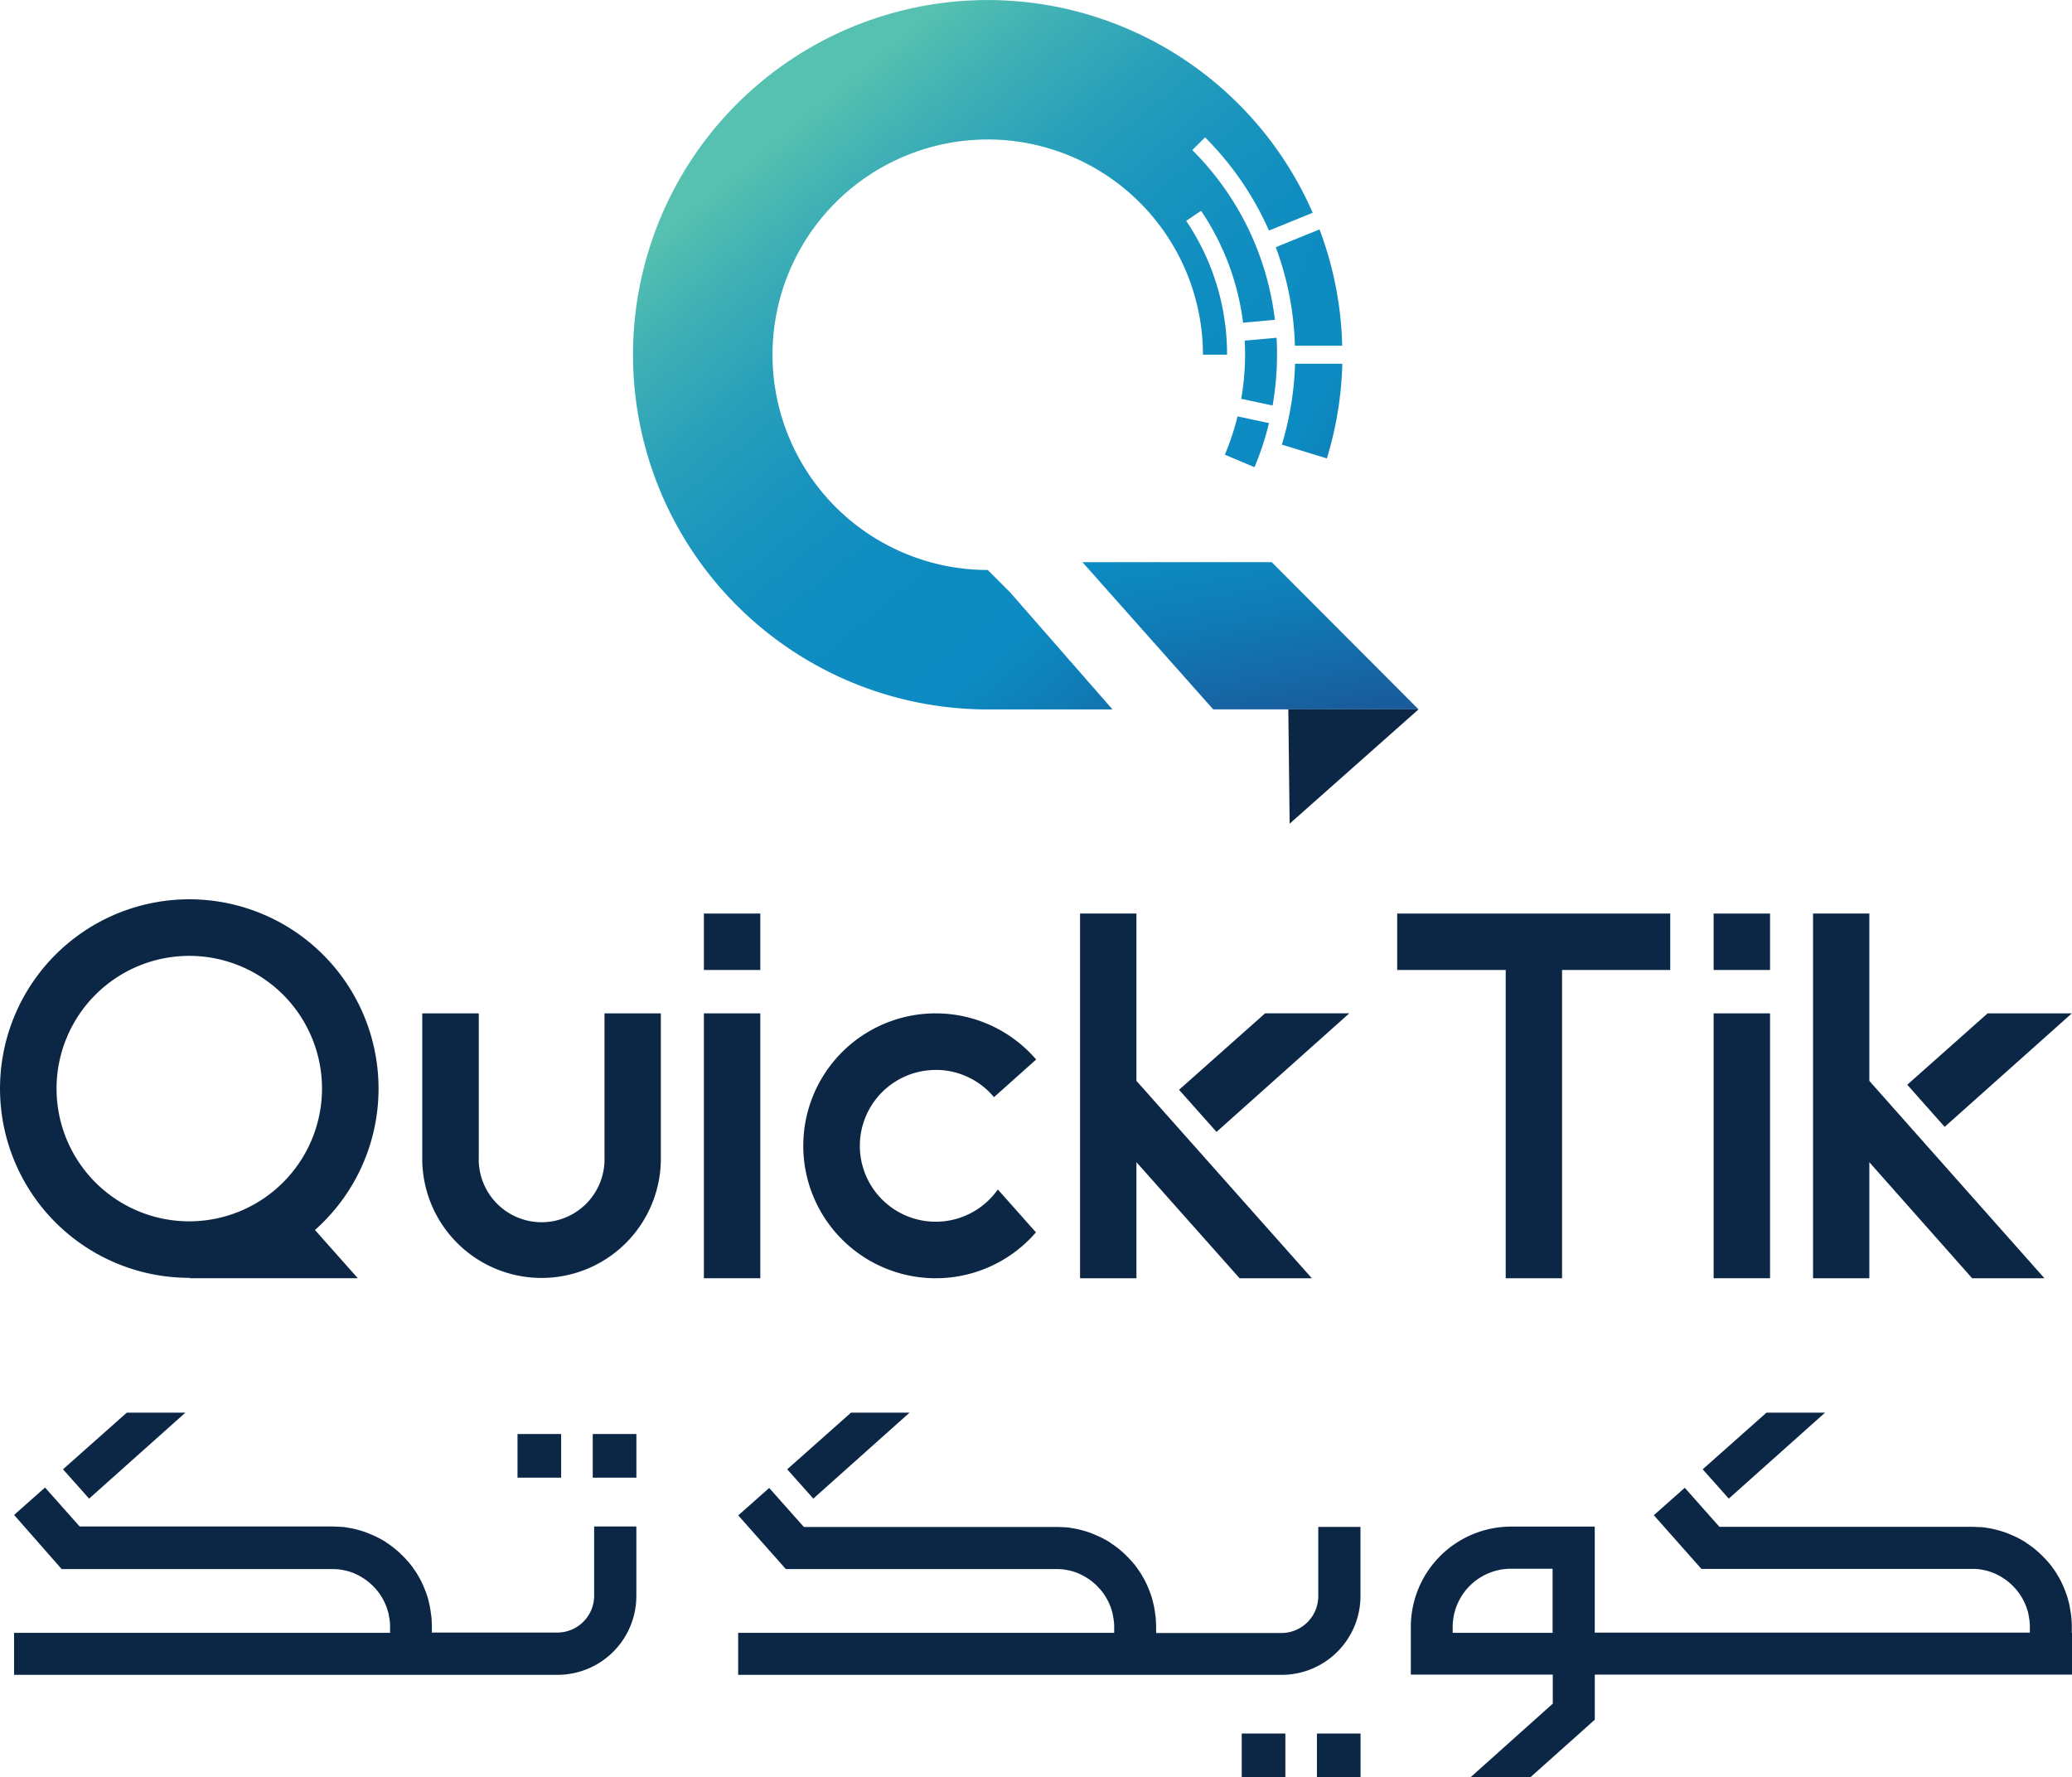 <svg id="quick-tik" xmlns="http://www.w3.org/2000/svg" xmlns:xlink="http://www.w3.org/1999/xlink" width="107.124" height="91.881" viewBox="0 0 107.124 91.881">
  <defs>
    <linearGradient id="linear-gradient" x1="-1.013" y1="-3.318" x2="0.924" y2="1.582" gradientUnits="objectBoundingBox">
      <stop offset="0.04" stop-color="#56c1b0"/>
      <stop offset="0.12" stop-color="#42b2b4"/>
      <stop offset="0.24" stop-color="#2aa1ba"/>
      <stop offset="0.36" stop-color="#1994be"/>
      <stop offset="0.49" stop-color="#0f8dc1"/>
      <stop offset="0.66" stop-color="#0c8bc2"/>
      <stop offset="0.76" stop-color="#107ab4"/>
      <stop offset="0.95" stop-color="#1d4e92"/>
      <stop offset="1" stop-color="#214289"/>
    </linearGradient>
    <linearGradient id="linear-gradient-2" x1="-8.19" y1="-5.561" x2="6.554" y2="4.647" xlink:href="#linear-gradient"/>
    <linearGradient id="linear-gradient-3" x1="-5.252" y1="-4.383" x2="3.48" y2="2.919" xlink:href="#linear-gradient"/>
    <linearGradient id="linear-gradient-4" x1="-7.216" y1="-8.338" x2="4.747" y2="5.274" xlink:href="#linear-gradient"/>
    <linearGradient id="linear-gradient-5" x1="-3.889" y1="-2.763" x2="4.058" y2="3.183" xlink:href="#linear-gradient"/>
    <linearGradient id="linear-gradient-6" x1="0.221" y1="0.123" x2="0.998" y2="1.097" xlink:href="#linear-gradient"/>
  </defs>
  <g id="Group_3430" data-name="Group 3430" transform="translate(32.727)">
    <path id="Path_5599" data-name="Path 5599" d="M282.508,145.3H271.891l-6.761-7.611h9.785Z" transform="translate(-241.895 -108.627)" fill="url(#linear-gradient)"/>
    <path id="Path_5600" data-name="Path 5600" d="M322.3,173.75l-6.664,5.91-.068-5.91Z" transform="translate(-281.688 -137.076)" fill="#0c2645"/>
    <g id="Group_3429" data-name="Group 3429">
      <path id="Path_5601" data-name="Path 5601" d="M305.864,82.73l-1.648.148c.013.243.021.483.021.728a13.423,13.423,0,0,1-.2,2.28l1.623.346a15.217,15.217,0,0,0,.228-2.626C305.891,83.313,305.881,83.021,305.864,82.73Z" transform="translate(-272.592 -65.268)" fill="url(#linear-gradient-2)"/>
      <path id="Path_5602" data-name="Path 5602" d="M313.96,93.271l2.33.713a18.21,18.21,0,0,0,.8-4.895h-2.444a15.966,15.966,0,0,1-.682,4.183Z" transform="translate(-280.418 -70.285)" fill="url(#linear-gradient-3)"/>
      <path id="Path_5603" data-name="Path 5603" d="M300.676,101.99a13.19,13.19,0,0,1-.656,1.98l1.532.646a14.7,14.7,0,0,0,.749-2.28Z" transform="translate(-269.421 -80.463)" fill="url(#linear-gradient-4)"/>
      <path id="Path_5604" data-name="Path 5604" d="M312.49,57.11a15.841,15.841,0,0,1,.988,5.091h2.446a18.215,18.215,0,0,0-1.174-6.011Z" transform="translate(-279.258 -44.33)" fill="url(#linear-gradient-5)"/>
      <path id="Path_5605" data-name="Path 5605" d="M173.388,7.21a11.14,11.14,0,0,1,11.128,11.128h1.247a12.309,12.309,0,0,0-2.113-6.919l.77-.521a13.241,13.241,0,0,1,2.17,5.786l1.646-.148a14.845,14.845,0,0,0-4.27-8.776l.659-.659a15.893,15.893,0,0,1,3.305,4.819l2.261-.92a18.337,18.337,0,1,0-16.8,25.677h6.41l.032-.008-5.29-6.049-1.152-1.152a11.128,11.128,0,1,1,0-22.256Z" transform="translate(-155.05)" fill="url(#linear-gradient-6)"/>
    </g>
  </g>
  <g id="Group_3431" data-name="Group 3431" transform="translate(0 46.495)">
    <path id="Path_5606" data-name="Path 5606" d="M475.678,248.21h-4.354L467.17,251.9l1.933,2.178Z" transform="translate(-368.563 -242.315)" fill="#0b2745"/>
    <rect id="Rectangle_575" data-name="Rectangle 575" width="2.917" height="2.917" transform="translate(88.596 0.735)" fill="#0b2745"/>
    <path id="Path_5607" data-name="Path 5607" d="M112.852,255.642a3.252,3.252,0,1,1-6.5,0V248.21H103.43v7.432a6.168,6.168,0,1,0,12.335,0V248.21h-2.913Z" transform="translate(-81.599 -242.315)" fill="#0b2745"/>
    <path id="Path_5608" data-name="Path 5608" d="M342.23,226.677h5.61v15.938h2.913V226.677h5.593V223.76H342.23Z" transform="translate(-269.994 -223.025)" fill="#0b2745"/>
    <rect id="Rectangle_576" data-name="Rectangle 576" width="2.917" height="13.694" transform="translate(88.596 5.895)" fill="#0b2745"/>
    <rect id="Rectangle_577" data-name="Rectangle 577" width="2.917" height="2.917" transform="translate(36.391 0.735)" fill="#0b2745"/>
    <rect id="Rectangle_578" data-name="Rectangle 578" width="2.917" height="13.694" transform="translate(36.391 5.895)" fill="#0b2745"/>
    <path id="Path_5609" data-name="Path 5609" d="M267.465,223.76H264.55v18.855h2.915v-6l5.332,6h3.736l-9.068-10.205Z" transform="translate(-208.71 -223.025)" fill="#0b2745"/>
    <path id="Path_5610" data-name="Path 5610" d="M447,232.406V223.76H444.09v18.855H447v-6l5.315,6h3.738l-9.032-10.18Z" transform="translate(-350.354 -223.025)" fill="#0b2745"/>
    <path id="Path_5611" data-name="Path 5611" d="M288.8,252.161l1.936,2.178,6.864-6.13h-4.352Z" transform="translate(-227.842 -242.315)" fill="#0b2745"/>
    <path id="Path_5612" data-name="Path 5612" d="M19.571,230.065a9.785,9.785,0,1,0-9.785,9.783h.036l-.036.021H18.5l-2.216-2.495A9.765,9.765,0,0,0,19.571,230.065Zm-9.785,6.862a6.862,6.862,0,1,1,6.862-6.862A6.87,6.87,0,0,1,9.785,236.927Z" transform="translate(0 -220.28)" fill="#0b2745"/>
    <path id="Path_5613" data-name="Path 5613" d="M203.617,251.133a3.916,3.916,0,0,1,3.01,1.41l2.18-1.948a6.847,6.847,0,1,0-.011,8.937l-1.971-2.218a3.923,3.923,0,1,1-3.208-6.178Z" transform="translate(-155.237 -242.315)" fill="#0b2745"/>
  </g>
  <g id="Group_3433" data-name="Group 3433" transform="translate(0.728 73.032)">
    <path id="Path_5614" data-name="Path 5614" d="M192.82,348.93l3.3-2.93h3.027l-4.977,4.445Z" transform="translate(-152.849 -346)" fill="#0b2745"/>
    <path id="Path_5615" data-name="Path 5615" d="M15.43,348.93l3.3-2.93h3.029l-4.979,4.445Z" transform="translate(-12.901 -346)" fill="#0b2745"/>
    <path id="Path_5616" data-name="Path 5616" d="M507.47,398.26v0Z" transform="translate(-401.084 -387.229)" fill="#0b2745"/>
    <path id="Path_5617" data-name="Path 5617" d="M379.743,371.87v-.355c0-.065,0-.133-.008-.211v-.023c-.006-.08-.011-.16-.019-.241s-.021-.175-.036-.257-.027-.173-.044-.258l0-.021c-.017-.076-.034-.154-.053-.228s-.036-.129-.053-.2l-.017-.059h0c-.049-.158-.11-.315-.173-.466-.032-.078-.065-.154-.1-.23-.021-.042-.04-.08-.057-.12s-.042-.074-.059-.112-.051-.093-.078-.135l-.042-.074c-.023-.038-.044-.074-.068-.11s-.046-.072-.07-.108-.046-.068-.072-.1-.044-.065-.07-.1-.055-.074-.084-.112c-.013-.015-.023-.03-.034-.042-.04-.044-.076-.091-.116-.133s-.082-.1-.127-.139-.087-.093-.131-.135c-.065-.065-.133-.127-.2-.192l-.082-.072c-.03-.023-.055-.046-.082-.07l-.049-.042c-.038-.03-.072-.057-.11-.084s-.072-.055-.112-.082c-.015-.01-.03-.021-.042-.032-.042-.032-.087-.057-.12-.078-.017-.013-.032-.023-.046-.036l-.046-.032-.032-.021-.122-.072c-.044-.027-.087-.049-.127-.072-.063-.036-.129-.068-.194-.1l-.015-.006c-.038-.019-.074-.036-.112-.051s-.087-.04-.129-.055c-.087-.038-.171-.072-.262-.108h0l-.036-.013c-.044-.017-.091-.034-.135-.046l-.074-.023-.027-.008c-.044-.015-.093-.03-.139-.04l-.074-.019c-.025-.008-.051-.015-.076-.021l-.1-.023-.078-.015a1.245,1.245,0,0,0-.129-.025c-.042-.008-.084-.015-.127-.021l-.072-.013c-.055-.008-.114-.015-.171-.021l-.049,0-.08-.006c-.025,0-.049,0-.072,0-.042,0-.082-.006-.127-.008-.072,0-.146-.006-.217-.006H361.525l-.445-.5h0l-1.347-1.518-1.6,1.418,2.461,2.776h13.963c.051,0,.106,0,.156,0a1.118,1.118,0,0,1,.112.008l.046,0c.03,0,.057.006.093.013a.472.472,0,0,1,.1.015.733.733,0,0,1,.08.015l.07.015c.008,0,.015,0,.023,0,.025.006.051.013.076.021s.057.015.084.021l.038.011.165.055c.042.015.082.032.127.049l.068.032a2.4,2.4,0,0,1,.232.118c.051.03.106.059.154.093s.1.065.15.1a3.049,3.049,0,0,1,.257.211l.04.038a1.137,1.137,0,0,1,.1.1c.046.046.1.1.139.15l.108.135a2.776,2.776,0,0,1,.234.367h0c.032.055.059.114.087.171a.2.2,0,0,0,.011.021l.015.038c.013.027.025.055.036.084a1.249,1.249,0,0,1,.061.169c.011.03.019.059.03.091a1.406,1.406,0,0,1,.049.179.032.032,0,0,0,0,.019c.011.053.025.12.036.19,0,.025.008.046.011.072.008.061.017.127.021.194v0c.006.068.008.135.008.2v.3H363.613l-8.534,0v-5.482h-4.325a5.19,5.19,0,0,0-5.184,5.186v2.467h7.339v1.5l-4.236,3.791h3.094l3.314-2.961v-2.33h24.673V371.87Zm-26.844,0h-5.165v-.3a3.014,3.014,0,0,1,3.01-3.014H352.9v3.307Z" transform="translate(-273.357 -360.485)" fill="#0b2745"/>
    <rect id="Rectangle_579" data-name="Rectangle 579" width="2.256" height="2.256" transform="translate(29.918 1.106)" fill="#0b2745"/>
    <rect id="Rectangle_580" data-name="Rectangle 580" width="2.256" height="2.256" transform="translate(26.028 1.106)" fill="#0b2745"/>
    <g id="Group_3432" data-name="Group 3432" transform="translate(63.47 16.59)">
      <rect id="Rectangle_581" data-name="Rectangle 581" width="2.256" height="2.256" transform="translate(3.888)" fill="#0b2745"/>
      <rect id="Rectangle_582" data-name="Rectangle 582" width="2.256" height="2.256" fill="#0b2745"/>
    </g>
    <path id="Path_5618" data-name="Path 5618" d="M234.09,398.26v0Z" transform="translate(-185.408 -387.229)" fill="#0b2745"/>
    <path id="Path_5619" data-name="Path 5619" d="M213,366.371v3.578a4.077,4.077,0,0,1-4.074,4.076h-28.1v-2.172h19.44v-.3a1.675,1.675,0,0,0-.008-.2v0c0-.065-.013-.131-.021-.194a.421.421,0,0,0-.011-.072c-.011-.07-.025-.135-.036-.19,0-.006,0-.013,0-.019-.015-.059-.03-.12-.049-.179-.011-.032-.019-.061-.03-.091a1.611,1.611,0,0,0-.061-.169c-.011-.03-.023-.057-.036-.085l-.015-.038-.011-.021c-.027-.057-.055-.116-.087-.171h0a2.918,2.918,0,0,0-.234-.367l-.108-.135c-.044-.051-.093-.1-.139-.15a1.148,1.148,0,0,0-.1-.1l-.04-.038c-.082-.074-.169-.144-.258-.211-.049-.036-.1-.068-.15-.1s-.1-.063-.154-.093c-.076-.042-.152-.082-.232-.118l-.068-.032a1.031,1.031,0,0,0-.127-.049c-.055-.021-.11-.038-.165-.055l-.038-.011c-.027-.006-.055-.015-.084-.021s-.051-.015-.076-.021a.046.046,0,0,1-.023,0l-.07-.015a.745.745,0,0,0-.08-.015.686.686,0,0,0-.1-.015c-.036-.006-.063-.008-.093-.013l-.046,0c-.042,0-.076-.006-.112-.008s-.106,0-.156,0H183.291l-2.461-2.776,1.6-1.418,1.347,1.516h0l.445.5h13.036c.072,0,.146,0,.217.006.042,0,.084,0,.127.008a.423.423,0,0,1,.072,0l.08.006.049,0c.057.006.116.013.171.021l.072.013c.042.006.084.013.127.021s.087.015.129.025l.078.015.1.023c.025.006.051.013.076.021l.074.019.139.04.027.008.074.023.135.046.036.013h0c.091.036.175.07.262.108.042.017.084.038.129.055l.112.051a.044.044,0,0,1,.015.006c.065.036.129.068.194.1.04.023.08.044.127.072l.122.072.032.021a.448.448,0,0,1,.046.032c.017.013.032.023.046.036.034.021.078.046.12.078.015.01.03.021.042.032.04.027.076.053.112.082s.072.055.11.084l.049.042c.027.023.053.046.082.07l.082.072c.068.063.135.127.2.192.044.042.089.089.131.135s.084.093.127.139.076.089.116.133a.333.333,0,0,0,.034.042c.03.038.057.074.084.112s.046.063.07.1.046.068.072.1.044.07.07.108.044.072.068.11l.042.074c.027.042.051.089.078.135s.04.074.059.112.038.078.057.12c.038.076.072.152.1.23a4.873,4.873,0,0,1,.173.464h0l.017.061c.019.065.038.129.053.2s.038.152.053.228l0,.021c.019.084.034.171.044.258s.025.169.036.258.013.16.019.241v.023c0,.076.006.143.008.211v.355h6.484a1.907,1.907,0,0,0,1.9-1.906v-3.578H213Z" transform="translate(-143.39 -360.469)" fill="#0b2745"/>
    <path id="Path_5620" data-name="Path 5620" d="M417.06,348.93l3.3-2.93h3.027l-4.977,4.445Z" transform="translate(-329.758 -346)" fill="#0b2745"/>
    <path id="Path_5621" data-name="Path 5621" d="M56.7,398.26v0Z" transform="translate(-45.46 -387.229)" fill="#0b2745"/>
    <path id="Path_5622" data-name="Path 5622" d="M35.622,366.371v3.578a4.077,4.077,0,0,1-4.074,4.076H3.45v-2.172H22.89v-.3a1.677,1.677,0,0,0-.008-.2v0c0-.065-.013-.131-.021-.194a.421.421,0,0,0-.011-.072c-.011-.07-.025-.135-.036-.19,0-.006,0-.013,0-.019-.015-.059-.03-.12-.049-.179-.011-.032-.019-.061-.03-.091a1.607,1.607,0,0,0-.061-.169c-.011-.03-.023-.057-.036-.085l-.015-.038-.011-.021c-.027-.057-.055-.116-.087-.171h0a2.92,2.92,0,0,0-.234-.367l-.108-.135c-.044-.051-.093-.1-.139-.15a1.15,1.15,0,0,0-.1-.1l-.04-.038c-.082-.074-.169-.144-.258-.211-.049-.036-.1-.068-.15-.1s-.1-.063-.154-.093c-.076-.042-.152-.082-.232-.118l-.068-.032a1.03,1.03,0,0,0-.127-.049c-.055-.021-.11-.038-.165-.055l-.038-.011c-.027-.006-.055-.015-.084-.021s-.051-.015-.076-.021a.046.046,0,0,1-.023,0l-.07-.015a.746.746,0,0,0-.08-.015.685.685,0,0,0-.1-.015c-.036-.006-.063-.008-.093-.013l-.046,0c-.042,0-.076-.006-.112-.008s-.106,0-.156,0H5.911L3.45,365.758l1.6-1.418,1.347,1.516h0l.445.5H19.874c.072,0,.146,0,.217.006.042,0,.084,0,.127.008a.423.423,0,0,1,.072,0l.08.006.049,0c.057.006.116.013.171.021l.072.013c.042.006.084.013.127.021s.087.015.129.025l.078.015.1.023c.025.006.051.013.076.021l.074.019.139.04.027.008.074.023.135.046.036.013h0c.091.036.175.07.262.108.042.017.084.038.129.055l.112.051a.043.043,0,0,1,.015.006c.065.036.129.068.194.1.04.023.08.044.127.072l.122.072.032.021a.447.447,0,0,1,.046.032c.017.013.032.023.046.036.034.021.078.046.12.078.015.01.03.021.042.032.04.027.076.053.112.082s.072.055.11.084l.049.042c.027.023.053.046.082.07l.082.072c.068.063.135.127.2.192.044.042.089.089.131.135s.084.093.127.139.076.089.116.133a.334.334,0,0,0,.034.042c.03.038.057.074.084.112s.046.063.07.1.046.068.072.1.044.07.07.108.044.072.068.11l.042.074c.027.042.051.089.078.135s.04.074.059.112.038.078.057.12c.038.076.072.152.1.23a4.877,4.877,0,0,1,.173.464h0l.017.061c.019.065.038.129.053.2s.038.152.053.228l0,.021c.019.084.034.171.044.258s.025.169.036.258.013.16.019.241v.023c0,.076.006.143.008.211v.355H31.54a1.907,1.907,0,0,0,1.9-1.906v-3.578h2.172Z" transform="translate(-3.45 -360.469)" fill="#0b2745"/>
  </g>
</svg>
